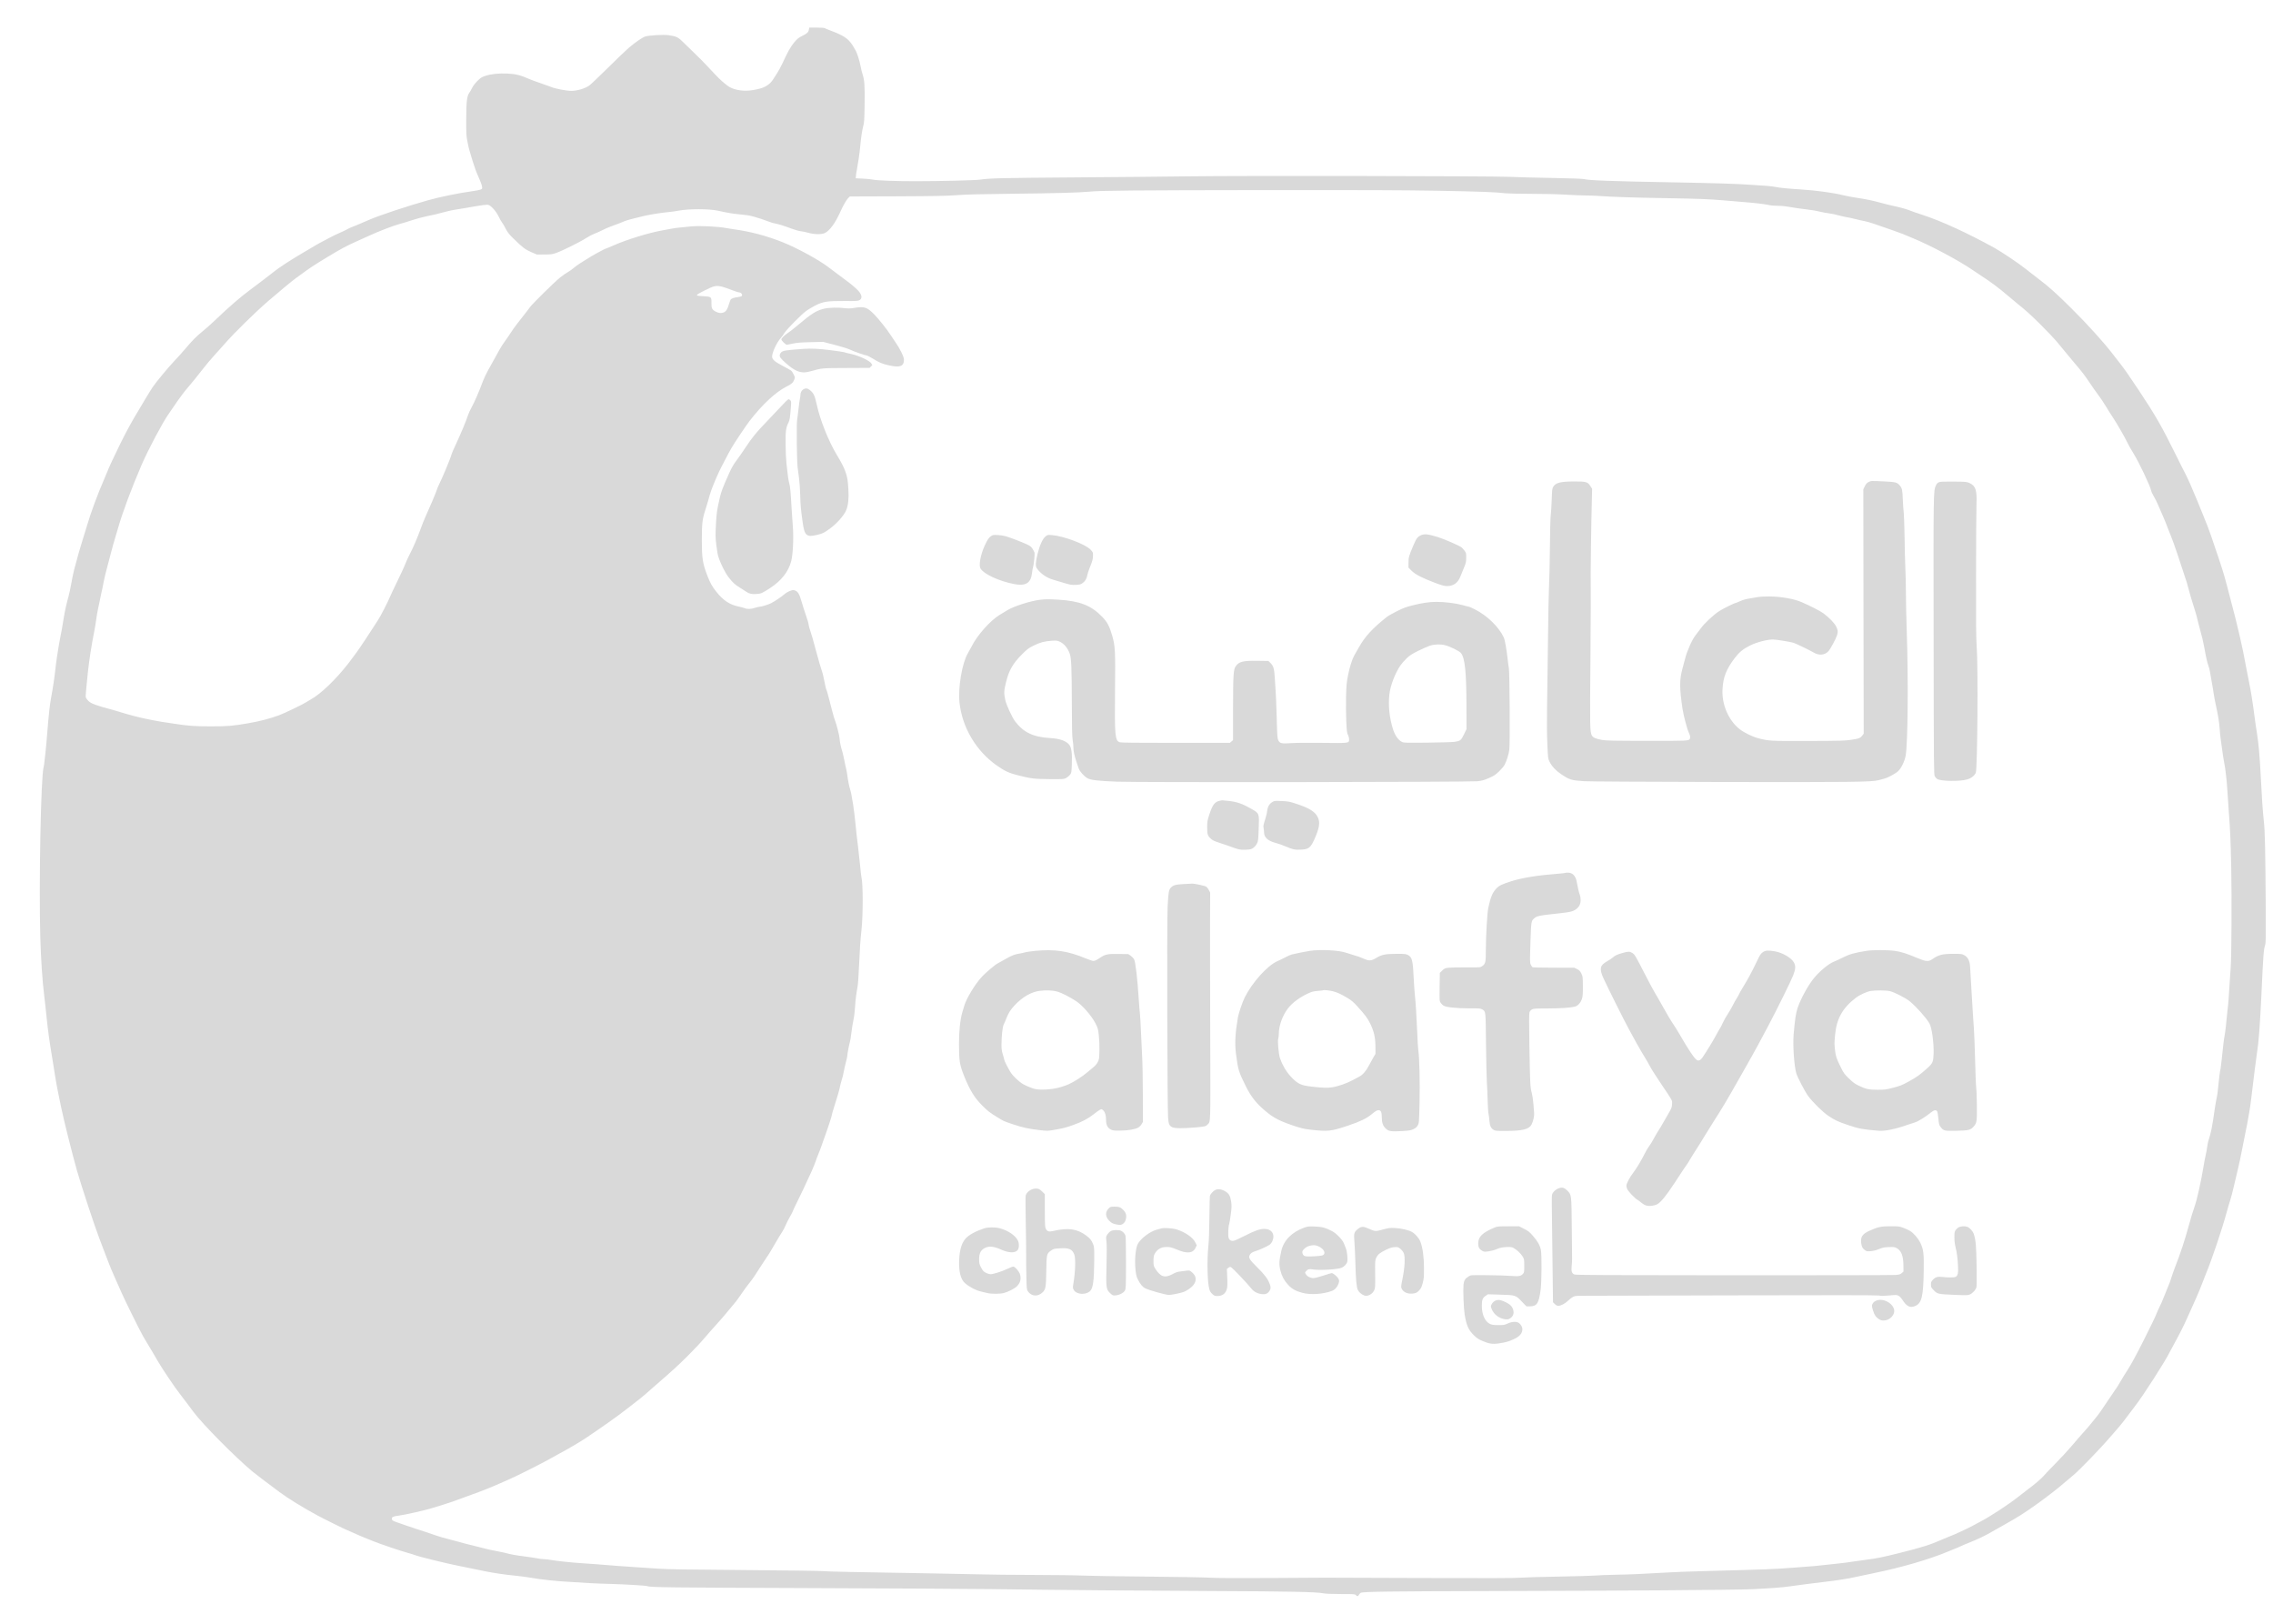 <svg width="42" height="30" viewBox="0 0 42 30" fill="none" xmlns="http://www.w3.org/2000/svg">
<g clip-path="url(#clip0_70_437)">
<path fill-rule="evenodd" clip-rule="evenodd" d="M14.947 0.543C14.938 0.597 14.915 0.618 14.828 0.661C14.756 0.696 14.736 0.712 14.678 0.78C14.642 0.823 14.594 0.895 14.571 0.939C14.549 0.983 14.524 1.032 14.515 1.049C14.506 1.065 14.479 1.122 14.455 1.176C14.431 1.229 14.386 1.31 14.356 1.357C14.325 1.403 14.292 1.455 14.282 1.472C14.235 1.548 14.147 1.609 14.045 1.636C13.856 1.687 13.705 1.689 13.565 1.644C13.497 1.622 13.467 1.605 13.393 1.544C13.308 1.475 13.271 1.438 13.049 1.2C12.997 1.144 12.907 1.054 12.848 0.998C12.79 0.942 12.696 0.851 12.641 0.796C12.529 0.684 12.5 0.67 12.351 0.65C12.256 0.637 11.986 0.653 11.921 0.675C11.865 0.694 11.729 0.788 11.616 0.886C11.565 0.93 11.392 1.095 11.232 1.254C11.071 1.413 10.916 1.561 10.886 1.582C10.811 1.635 10.664 1.679 10.557 1.679C10.466 1.679 10.257 1.639 10.182 1.606C10.156 1.595 10.066 1.563 9.983 1.535C9.9 1.507 9.805 1.472 9.772 1.457C9.624 1.39 9.527 1.366 9.374 1.359C9.217 1.352 9.071 1.367 8.967 1.402C8.897 1.426 8.88 1.437 8.82 1.497C8.779 1.538 8.741 1.588 8.724 1.624C8.708 1.656 8.685 1.697 8.672 1.714C8.628 1.774 8.616 1.875 8.615 2.201C8.614 2.469 8.616 2.51 8.637 2.616C8.649 2.681 8.666 2.754 8.674 2.777C8.682 2.801 8.709 2.893 8.735 2.982C8.763 3.075 8.807 3.195 8.841 3.268C8.873 3.338 8.903 3.416 8.906 3.442C8.913 3.488 8.913 3.489 8.879 3.503C8.861 3.51 8.791 3.524 8.725 3.533C8.465 3.569 8.145 3.635 7.909 3.7C7.538 3.804 7.016 3.977 6.824 4.06C6.648 4.136 6.528 4.187 6.491 4.2C6.469 4.208 6.438 4.223 6.42 4.234C6.403 4.245 6.336 4.276 6.271 4.305C6.206 4.333 6.129 4.37 6.101 4.387C6.072 4.404 6.012 4.436 5.967 4.458C5.888 4.498 5.832 4.53 5.513 4.721C5.324 4.834 5.151 4.949 5.06 5.021C4.997 5.072 4.709 5.292 4.626 5.352C4.449 5.481 4.218 5.682 3.963 5.927C3.902 5.985 3.805 6.072 3.746 6.119C3.625 6.218 3.556 6.288 3.424 6.444C3.373 6.505 3.284 6.603 3.228 6.662C3.116 6.779 2.878 7.066 2.82 7.154C2.799 7.184 2.742 7.277 2.692 7.36C2.643 7.443 2.588 7.534 2.572 7.562C2.429 7.798 2.343 7.955 2.214 8.216C2.128 8.388 1.985 8.697 1.985 8.71C1.985 8.713 1.962 8.768 1.934 8.831C1.8 9.139 1.677 9.472 1.597 9.746C1.573 9.829 1.537 9.945 1.518 10.003C1.484 10.106 1.426 10.312 1.37 10.526C1.355 10.584 1.331 10.7 1.317 10.783C1.302 10.866 1.28 10.973 1.266 11.02C1.228 11.155 1.2 11.282 1.179 11.41C1.148 11.604 1.131 11.695 1.115 11.77C1.107 11.808 1.093 11.885 1.084 11.941C1.075 11.996 1.061 12.08 1.054 12.127C1.046 12.174 1.037 12.24 1.034 12.273C1.011 12.489 0.979 12.711 0.943 12.897C0.935 12.936 0.922 13.031 0.913 13.108C0.899 13.234 0.889 13.337 0.857 13.732C0.852 13.793 0.843 13.879 0.838 13.924C0.832 13.968 0.825 14.035 0.821 14.073C0.818 14.11 0.811 14.156 0.806 14.173C0.755 14.346 0.717 16.355 0.745 17.326C0.757 17.733 0.783 18.119 0.816 18.388C0.827 18.474 0.848 18.662 0.862 18.806C0.888 19.058 0.913 19.237 0.977 19.621C0.993 19.721 1.016 19.862 1.027 19.934C1.039 20.006 1.064 20.142 1.084 20.236C1.104 20.33 1.126 20.438 1.134 20.477C1.175 20.682 1.338 21.332 1.425 21.638C1.502 21.905 1.748 22.653 1.831 22.868C1.855 22.931 1.888 23.017 1.903 23.059C1.997 23.309 2.05 23.443 2.11 23.577C2.147 23.66 2.208 23.799 2.246 23.884C2.313 24.036 2.571 24.558 2.644 24.689C2.664 24.725 2.706 24.795 2.737 24.845C2.768 24.895 2.809 24.963 2.828 24.997C2.848 25.03 2.888 25.1 2.919 25.153C3.002 25.296 3.225 25.627 3.319 25.747C3.364 25.805 3.431 25.893 3.468 25.943C3.505 25.993 3.552 26.056 3.573 26.084C3.75 26.32 4.325 26.901 4.658 27.182C4.713 27.228 4.936 27.398 5.17 27.571C5.325 27.686 5.604 27.858 5.866 27.999C5.97 28.056 6.389 28.263 6.399 28.263C6.402 28.263 6.46 28.289 6.528 28.32C6.596 28.351 6.685 28.39 6.726 28.406C6.768 28.423 6.847 28.454 6.903 28.477C7.037 28.531 7.414 28.658 7.532 28.69C7.585 28.704 7.645 28.722 7.665 28.731C7.731 28.758 8.21 28.877 8.458 28.927C8.802 28.997 8.833 29.003 8.966 29.031C9.119 29.062 9.333 29.094 9.54 29.114C9.629 29.123 9.747 29.139 9.802 29.149C9.98 29.182 10.286 29.215 10.563 29.229C10.67 29.235 10.826 29.244 10.909 29.25C10.992 29.255 11.171 29.262 11.307 29.265C11.539 29.271 11.946 29.296 11.962 29.305C11.998 29.328 12.383 29.332 14.881 29.341C16.362 29.346 17.9 29.355 18.299 29.36C19.467 29.376 21.201 29.391 22.467 29.396C23.766 29.401 24.329 29.412 24.44 29.436C24.491 29.446 24.583 29.45 24.773 29.451C25.023 29.451 25.037 29.452 25.054 29.471C25.078 29.498 25.093 29.497 25.11 29.465C25.117 29.451 25.132 29.435 25.143 29.429C25.185 29.407 25.66 29.4 27.541 29.396C29.967 29.391 32.064 29.376 32.373 29.362C32.742 29.344 32.927 29.33 33.073 29.309C33.225 29.287 33.519 29.249 33.732 29.224C33.913 29.204 34.179 29.162 34.251 29.144C34.281 29.136 34.451 29.1 34.628 29.064C35.129 28.963 35.666 28.806 36.002 28.663C36.06 28.638 36.119 28.615 36.133 28.61C36.147 28.606 36.183 28.59 36.214 28.575C36.244 28.56 36.324 28.526 36.39 28.5C36.535 28.443 36.683 28.372 36.793 28.308C36.837 28.282 36.955 28.216 37.054 28.16C37.284 28.032 37.405 27.955 37.646 27.783C37.844 27.641 38.044 27.485 38.177 27.368C38.218 27.332 38.275 27.284 38.303 27.262C38.416 27.171 38.82 26.753 39.017 26.522C39.062 26.47 39.122 26.4 39.152 26.366C39.182 26.333 39.253 26.242 39.311 26.164C39.368 26.087 39.435 25.999 39.458 25.969C39.604 25.782 40.013 25.144 40.091 24.982C40.103 24.957 40.141 24.886 40.175 24.826C40.248 24.697 40.36 24.476 40.407 24.367C40.425 24.326 40.458 24.253 40.48 24.206C40.539 24.082 40.65 23.823 40.689 23.718C40.707 23.668 40.741 23.582 40.764 23.527C40.87 23.272 41.058 22.714 41.142 22.405C41.162 22.33 41.192 22.229 41.208 22.18C41.224 22.132 41.256 22.012 41.278 21.913C41.301 21.815 41.334 21.672 41.353 21.594C41.372 21.517 41.407 21.356 41.429 21.237C41.452 21.118 41.483 20.959 41.499 20.884C41.515 20.81 41.531 20.728 41.534 20.703C41.538 20.678 41.549 20.613 41.56 20.557C41.57 20.502 41.586 20.398 41.594 20.326C41.642 19.919 41.693 19.52 41.705 19.445C41.734 19.278 41.76 18.93 41.786 18.378C41.82 17.629 41.827 17.543 41.856 17.456C41.867 17.423 41.869 17.304 41.866 16.807C41.859 15.706 41.852 15.35 41.83 15.167C41.811 15 41.791 14.707 41.771 14.296C41.756 13.982 41.73 13.705 41.702 13.536C41.691 13.472 41.672 13.343 41.66 13.249C41.63 13.006 41.586 12.73 41.549 12.56C41.532 12.479 41.507 12.353 41.494 12.278C41.443 11.985 41.342 11.544 41.217 11.08C41.2 11.016 41.166 10.887 41.142 10.793C41.118 10.699 41.079 10.565 41.056 10.496C41.033 10.427 41.003 10.336 40.99 10.295C40.977 10.253 40.948 10.167 40.925 10.104C40.903 10.04 40.873 9.954 40.86 9.912C40.832 9.827 40.766 9.653 40.706 9.51C40.684 9.457 40.632 9.33 40.591 9.228C40.505 9.017 40.428 8.845 40.383 8.758C40.365 8.726 40.29 8.575 40.214 8.422C39.941 7.87 39.83 7.677 39.517 7.206C39.331 6.926 39.258 6.822 39.175 6.716C39.127 6.655 39.069 6.58 39.046 6.55C38.877 6.329 38.575 5.995 38.276 5.698C38.001 5.425 37.86 5.298 37.674 5.158C37.6 5.101 37.493 5.018 37.436 4.973C37.315 4.875 36.981 4.65 36.853 4.58C36.352 4.303 35.858 4.077 35.514 3.967C35.42 3.936 35.323 3.903 35.299 3.892C35.246 3.869 35.108 3.83 34.975 3.802C34.923 3.791 34.823 3.766 34.754 3.747C34.606 3.706 34.472 3.678 34.288 3.651C34.215 3.64 34.11 3.62 34.054 3.606C33.869 3.56 33.556 3.518 33.274 3.5C33.036 3.486 32.89 3.471 32.807 3.454C32.769 3.446 32.697 3.438 32.646 3.434C32.596 3.431 32.461 3.422 32.348 3.414C32.107 3.396 31.671 3.383 30.913 3.369C29.752 3.348 29.367 3.334 29.262 3.308C29.24 3.302 28.98 3.293 28.683 3.288C28.387 3.283 28.027 3.274 27.883 3.267C27.528 3.252 22.917 3.244 21.953 3.258C21.555 3.263 20.592 3.273 19.814 3.278C18.493 3.288 18.299 3.292 18.108 3.319C18.012 3.332 17.373 3.348 16.935 3.348C16.552 3.349 16.209 3.336 16.119 3.317C16.089 3.311 16.007 3.303 15.938 3.3L15.812 3.294L15.816 3.248C15.817 3.223 15.825 3.173 15.833 3.136C15.851 3.046 15.885 2.818 15.893 2.725C15.907 2.565 15.93 2.405 15.95 2.332C15.969 2.265 15.972 2.222 15.976 1.928C15.981 1.581 15.973 1.474 15.938 1.372C15.928 1.341 15.912 1.277 15.903 1.228C15.881 1.111 15.833 0.965 15.802 0.919C15.788 0.898 15.768 0.864 15.757 0.842C15.746 0.821 15.713 0.778 15.684 0.748C15.624 0.685 15.512 0.624 15.347 0.565C15.293 0.545 15.244 0.525 15.239 0.52C15.234 0.514 15.167 0.51 15.091 0.51H14.954L14.947 0.543ZM26.559 3.524C27.357 3.539 27.621 3.548 27.819 3.571C27.866 3.576 28.079 3.581 28.292 3.581C28.514 3.581 28.781 3.587 28.92 3.596C29.053 3.604 29.216 3.611 29.282 3.611C29.349 3.611 29.462 3.615 29.534 3.62C29.788 3.638 30.165 3.651 30.777 3.661C31.373 3.671 31.58 3.679 31.839 3.701C31.906 3.707 32.044 3.718 32.147 3.727C32.46 3.752 32.605 3.769 32.703 3.792C32.726 3.797 32.788 3.802 32.84 3.802C32.893 3.802 32.961 3.806 32.992 3.812C33.137 3.836 33.337 3.866 33.41 3.873C33.495 3.882 33.546 3.891 33.662 3.918C33.7 3.927 33.764 3.938 33.803 3.943C33.841 3.947 33.918 3.963 33.974 3.979C34.029 3.994 34.099 4.009 34.13 4.014C34.16 4.018 34.233 4.034 34.291 4.049C34.349 4.064 34.419 4.08 34.447 4.084C34.475 4.088 34.552 4.11 34.618 4.132C34.879 4.221 35.113 4.304 35.152 4.32C35.174 4.33 35.251 4.361 35.323 4.391C35.659 4.527 36.2 4.815 36.465 4.999C36.501 5.024 36.565 5.066 36.606 5.093C36.803 5.222 36.926 5.314 37.119 5.478C37.178 5.528 37.248 5.587 37.276 5.609C37.444 5.744 37.53 5.822 37.719 6.011C37.836 6.128 37.959 6.257 37.993 6.298C38.14 6.477 38.227 6.582 38.307 6.677C38.482 6.883 38.519 6.931 38.61 7.068C38.662 7.146 38.733 7.247 38.769 7.294C38.805 7.34 38.87 7.438 38.914 7.51C38.958 7.583 39.015 7.674 39.042 7.713C39.105 7.806 39.276 8.102 39.313 8.185C39.33 8.221 39.379 8.308 39.423 8.379C39.525 8.544 39.726 8.967 39.748 9.062C39.753 9.087 39.776 9.137 39.798 9.172C39.82 9.207 39.856 9.278 39.877 9.33C39.899 9.382 39.938 9.472 39.964 9.53C39.99 9.588 40.026 9.676 40.044 9.726C40.062 9.776 40.096 9.861 40.119 9.916C40.142 9.97 40.199 10.131 40.246 10.273C40.292 10.415 40.344 10.572 40.361 10.622C40.399 10.731 40.415 10.783 40.447 10.907C40.469 10.991 40.493 11.073 40.568 11.311C40.581 11.353 40.599 11.421 40.608 11.462C40.617 11.504 40.638 11.583 40.654 11.639C40.689 11.765 40.712 11.859 40.729 11.956C40.761 12.138 40.788 12.256 40.806 12.298C40.816 12.323 40.829 12.37 40.834 12.404C40.839 12.437 40.854 12.525 40.868 12.6C40.882 12.675 40.899 12.774 40.905 12.821C40.912 12.868 40.93 12.964 40.945 13.033C40.985 13.209 41.008 13.351 41.016 13.481C41.02 13.542 41.028 13.621 41.034 13.657C41.04 13.693 41.052 13.781 41.061 13.853C41.07 13.925 41.084 14.016 41.092 14.055C41.1 14.093 41.111 14.159 41.117 14.2C41.122 14.242 41.131 14.312 41.136 14.357C41.142 14.401 41.151 14.514 41.157 14.608C41.163 14.702 41.174 14.874 41.183 14.991C41.209 15.34 41.216 15.481 41.228 16.017C41.24 16.581 41.234 17.672 41.218 17.88C41.212 17.952 41.2 18.133 41.191 18.282C41.182 18.432 41.173 18.557 41.171 18.56C41.169 18.564 41.163 18.62 41.157 18.686C41.142 18.867 41.117 19.082 41.105 19.138C41.094 19.192 41.076 19.336 41.051 19.585C41.042 19.671 41.033 19.743 41.031 19.747C41.023 19.759 40.997 19.962 40.986 20.094C40.98 20.166 40.968 20.251 40.96 20.283C40.952 20.315 40.936 20.403 40.925 20.479C40.877 20.82 40.852 20.945 40.81 21.063C40.802 21.087 40.79 21.143 40.784 21.189C40.778 21.235 40.765 21.308 40.754 21.353C40.744 21.397 40.725 21.492 40.714 21.564C40.674 21.814 40.596 22.164 40.552 22.289C40.513 22.402 40.494 22.462 40.442 22.651C40.359 22.949 40.3 23.127 40.185 23.426C40.16 23.493 40.13 23.576 40.12 23.613C40.11 23.648 40.081 23.728 40.054 23.789C40.028 23.85 39.999 23.922 39.989 23.95C39.979 23.977 39.958 24.029 39.941 24.066C39.924 24.102 39.894 24.166 39.874 24.209C39.854 24.252 39.838 24.29 39.838 24.294C39.838 24.302 39.718 24.551 39.607 24.77C39.475 25.032 39.374 25.218 39.313 25.311C39.261 25.391 39.219 25.459 39.139 25.596C39.117 25.632 39.092 25.67 39.082 25.681C39.073 25.692 39.013 25.781 38.949 25.878C38.82 26.073 38.781 26.128 38.712 26.211C38.686 26.243 38.64 26.299 38.61 26.336C38.579 26.373 38.523 26.438 38.484 26.48C38.445 26.523 38.358 26.623 38.291 26.703C38.224 26.783 38.086 26.933 37.984 27.036C37.882 27.139 37.782 27.244 37.761 27.27C37.725 27.314 37.592 27.428 37.484 27.507C37.458 27.526 37.376 27.59 37.301 27.649C37.109 27.801 36.752 28.034 36.571 28.125C36.532 28.145 36.471 28.177 36.435 28.198C36.368 28.235 36.088 28.365 36.043 28.379C36.029 28.383 35.972 28.407 35.917 28.431C35.669 28.541 35.528 28.586 35.09 28.695C34.777 28.773 34.673 28.794 34.487 28.817C34.437 28.823 34.329 28.838 34.245 28.851C34.163 28.864 34.038 28.881 33.969 28.887C33.9 28.894 33.795 28.905 33.737 28.912C33.623 28.927 33.473 28.94 33.158 28.963C32.759 28.993 32.727 28.994 31.437 29.029C31.226 29.034 30.936 29.045 30.792 29.054C30.264 29.084 30.162 29.088 29.871 29.094C29.708 29.097 29.526 29.104 29.466 29.11C29.407 29.115 29.105 29.123 28.797 29.129C28.488 29.134 28.176 29.143 28.103 29.149C28.008 29.158 27.495 29.159 26.251 29.155C25.305 29.151 24.508 29.149 24.48 29.149C24.453 29.149 24 29.151 23.473 29.155C22.814 29.158 22.465 29.157 22.351 29.149C22.26 29.143 21.741 29.134 21.198 29.129C20.656 29.124 20.116 29.116 20 29.11C19.884 29.104 19.476 29.099 19.094 29.098C18.712 29.097 18.284 29.093 18.143 29.088C18.002 29.084 17.594 29.076 17.237 29.07C15.799 29.047 15.275 29.036 15.213 29.028C15.177 29.023 14.518 29.014 13.748 29.008C12.707 29 12.304 28.994 12.173 28.983C12.076 28.975 11.906 28.964 11.795 28.958C11.684 28.952 11.515 28.94 11.418 28.932C11.105 28.906 10.872 28.889 10.758 28.882C10.601 28.874 10.274 28.839 10.182 28.822C10.139 28.814 10.08 28.807 10.051 28.807C10.021 28.807 9.967 28.8 9.93 28.792C9.893 28.785 9.785 28.768 9.691 28.756C9.519 28.734 9.452 28.722 9.314 28.686C9.272 28.676 9.195 28.66 9.143 28.651C9.09 28.642 9.015 28.626 8.976 28.615C8.938 28.605 8.879 28.59 8.846 28.582C8.707 28.549 8.489 28.492 8.433 28.475C8.4 28.465 8.329 28.447 8.277 28.434C8.224 28.422 8.129 28.394 8.065 28.372C7.929 28.325 7.848 28.298 7.698 28.25C7.637 28.231 7.54 28.198 7.481 28.177C7.423 28.157 7.351 28.131 7.321 28.121C7.255 28.098 7.24 28.086 7.24 28.057C7.24 28.027 7.271 28.014 7.378 28.001C7.476 27.989 7.857 27.903 7.975 27.866C8.016 27.853 8.12 27.821 8.206 27.795C8.292 27.769 8.43 27.721 8.513 27.689C8.596 27.657 8.689 27.623 8.72 27.613C8.802 27.588 9.134 27.455 9.238 27.407C9.288 27.384 9.376 27.345 9.434 27.32C9.538 27.276 10.001 27.043 10.149 26.96C10.191 26.936 10.257 26.9 10.295 26.879C10.506 26.766 10.717 26.642 10.831 26.565C11.143 26.355 11.4 26.173 11.542 26.062C11.569 26.041 11.624 25.998 11.664 25.968C11.806 25.859 11.866 25.811 11.928 25.757C11.962 25.726 12.03 25.667 12.079 25.624C12.423 25.326 12.515 25.242 12.694 25.065C12.804 24.956 12.949 24.803 13.014 24.725C13.08 24.648 13.186 24.527 13.25 24.457C13.314 24.387 13.389 24.301 13.416 24.266C13.444 24.231 13.499 24.165 13.539 24.119C13.579 24.073 13.63 24.008 13.652 23.974C13.732 23.854 13.819 23.736 13.895 23.642C13.915 23.617 13.978 23.523 14.035 23.431C14.093 23.34 14.148 23.256 14.157 23.245C14.176 23.224 14.3 23.02 14.366 22.902C14.388 22.863 14.424 22.804 14.447 22.77C14.469 22.737 14.499 22.681 14.513 22.645C14.527 22.61 14.564 22.538 14.594 22.485C14.625 22.432 14.649 22.384 14.649 22.379C14.649 22.374 14.682 22.301 14.724 22.218C14.795 22.076 14.865 21.927 14.995 21.645C15.025 21.578 15.06 21.492 15.073 21.453C15.085 21.415 15.108 21.353 15.124 21.317C15.14 21.28 15.159 21.231 15.167 21.206C15.175 21.181 15.2 21.111 15.222 21.051C15.3 20.837 15.374 20.611 15.374 20.587C15.374 20.579 15.39 20.523 15.409 20.464C15.473 20.262 15.505 20.154 15.52 20.082C15.528 20.042 15.544 19.983 15.554 19.951C15.565 19.919 15.581 19.855 15.589 19.807C15.598 19.76 15.616 19.679 15.63 19.627C15.645 19.575 15.656 19.52 15.656 19.506C15.656 19.475 15.691 19.291 15.705 19.249C15.711 19.232 15.72 19.175 15.726 19.123C15.739 19.012 15.763 18.864 15.777 18.806C15.783 18.784 15.791 18.704 15.797 18.63C15.809 18.459 15.825 18.333 15.844 18.242C15.853 18.199 15.865 18.043 15.873 17.845C15.887 17.525 15.898 17.368 15.918 17.185C15.948 16.915 15.948 16.327 15.918 16.209C15.913 16.187 15.901 16.089 15.893 15.992C15.884 15.895 15.867 15.744 15.856 15.655C15.844 15.566 15.831 15.458 15.827 15.414C15.823 15.369 15.815 15.29 15.809 15.237C15.803 15.185 15.793 15.094 15.787 15.036C15.777 14.942 15.756 14.806 15.728 14.659C15.722 14.631 15.713 14.595 15.707 14.578C15.693 14.543 15.668 14.414 15.656 14.32C15.651 14.284 15.643 14.236 15.637 14.214C15.631 14.193 15.615 14.119 15.602 14.05C15.588 13.98 15.57 13.903 15.562 13.878C15.537 13.803 15.515 13.694 15.515 13.652C15.515 13.61 15.455 13.372 15.428 13.308C15.419 13.287 15.397 13.213 15.379 13.143C15.3 12.836 15.281 12.765 15.272 12.749C15.267 12.739 15.259 12.712 15.254 12.688C15.223 12.53 15.201 12.436 15.187 12.398C15.165 12.336 15.127 12.205 15.087 12.056C15.016 11.792 15.003 11.747 14.973 11.657C14.955 11.607 14.941 11.552 14.941 11.536C14.941 11.521 14.92 11.449 14.895 11.377C14.87 11.305 14.836 11.2 14.82 11.144C14.769 10.963 14.741 10.919 14.67 10.904C14.632 10.895 14.542 10.935 14.488 10.984C14.442 11.025 14.311 11.113 14.247 11.145C14.191 11.173 14.068 11.211 14.031 11.211C14.017 11.211 13.979 11.22 13.947 11.231C13.88 11.255 13.807 11.257 13.758 11.236C13.738 11.228 13.687 11.214 13.645 11.206C13.484 11.173 13.361 11.091 13.237 10.934C13.154 10.83 13.125 10.777 13.065 10.622C12.984 10.412 12.968 10.307 12.968 9.978C12.969 9.67 12.978 9.589 13.033 9.421C13.052 9.362 13.074 9.288 13.083 9.258C13.125 9.099 13.148 9.036 13.222 8.86C13.267 8.755 13.317 8.646 13.334 8.619C13.35 8.591 13.385 8.525 13.411 8.472C13.437 8.419 13.485 8.331 13.517 8.276C13.576 8.174 13.786 7.861 13.85 7.778C14.09 7.469 14.335 7.241 14.539 7.139C14.624 7.097 14.655 7.069 14.674 7.019C14.692 6.972 14.692 6.972 14.665 6.919C14.651 6.889 14.632 6.858 14.622 6.85C14.612 6.841 14.542 6.801 14.466 6.762C14.313 6.682 14.267 6.641 14.267 6.587C14.267 6.512 14.351 6.331 14.423 6.25C14.446 6.224 14.482 6.176 14.502 6.142C14.542 6.08 14.805 5.813 14.896 5.745C14.924 5.724 14.994 5.681 15.053 5.651C15.201 5.572 15.284 5.559 15.611 5.561C15.836 5.563 15.855 5.562 15.885 5.543C15.938 5.511 15.927 5.445 15.855 5.367C15.813 5.321 15.697 5.224 15.62 5.171C15.598 5.156 15.379 4.992 15.315 4.942C15.136 4.804 14.736 4.585 14.466 4.477C14.164 4.356 13.868 4.278 13.552 4.235C13.505 4.229 13.446 4.219 13.421 4.214C13.278 4.185 12.926 4.168 12.772 4.183C12.711 4.189 12.616 4.198 12.56 4.204C12.505 4.209 12.437 4.219 12.409 4.225C12.382 4.231 12.307 4.245 12.243 4.256C11.998 4.298 11.585 4.425 11.34 4.533C11.273 4.563 11.215 4.587 11.212 4.587C11.187 4.587 10.928 4.729 10.824 4.799C10.793 4.82 10.744 4.851 10.714 4.868C10.684 4.886 10.634 4.922 10.603 4.949C10.572 4.976 10.52 5.013 10.486 5.032C10.453 5.05 10.392 5.092 10.351 5.126C10.251 5.205 9.834 5.616 9.794 5.674C9.777 5.699 9.708 5.788 9.641 5.872C9.575 5.956 9.506 6.045 9.49 6.07C9.382 6.232 9.337 6.298 9.311 6.332C9.28 6.371 9.192 6.522 9.127 6.646C9.106 6.684 9.059 6.771 9.021 6.837C8.984 6.903 8.94 6.996 8.923 7.043C8.865 7.205 8.762 7.443 8.714 7.526C8.688 7.571 8.657 7.641 8.644 7.681C8.616 7.772 8.508 8.03 8.418 8.221C8.38 8.301 8.346 8.382 8.342 8.399C8.332 8.45 8.169 8.841 8.115 8.946C8.099 8.977 8.079 9.026 8.07 9.055C8.055 9.104 7.931 9.397 7.854 9.565C7.836 9.604 7.802 9.69 7.778 9.756C7.721 9.918 7.626 10.139 7.569 10.244C7.544 10.291 7.509 10.368 7.491 10.415C7.473 10.463 7.407 10.607 7.343 10.737C7.28 10.867 7.219 10.995 7.209 11.021C7.175 11.107 7.029 11.391 6.986 11.455C6.962 11.49 6.909 11.572 6.867 11.638C6.826 11.703 6.772 11.785 6.749 11.819C6.725 11.852 6.698 11.893 6.688 11.909C6.654 11.966 6.525 12.144 6.433 12.262C6.202 12.557 5.926 12.822 5.744 12.922C5.711 12.941 5.673 12.964 5.659 12.973C5.603 13.011 5.245 13.184 5.151 13.217C4.98 13.279 4.807 13.324 4.597 13.361C4.298 13.413 4.213 13.42 3.897 13.42C3.596 13.42 3.482 13.412 3.218 13.371C3.129 13.357 3.023 13.341 2.981 13.335C2.94 13.329 2.865 13.315 2.815 13.305C2.765 13.294 2.697 13.281 2.664 13.274C2.588 13.26 2.321 13.189 2.243 13.163C2.211 13.152 2.143 13.132 2.092 13.118C1.766 13.031 1.685 13.001 1.632 12.949C1.61 12.927 1.589 12.897 1.585 12.884C1.58 12.862 1.588 12.763 1.623 12.429C1.645 12.217 1.692 11.908 1.739 11.679C1.752 11.612 1.77 11.507 1.778 11.444C1.786 11.381 1.802 11.292 1.812 11.247C1.823 11.202 1.835 11.145 1.839 11.12C1.843 11.095 1.857 11.027 1.87 10.969C1.884 10.911 1.904 10.816 1.914 10.758C1.925 10.7 1.956 10.568 1.984 10.466C2.012 10.363 2.046 10.234 2.06 10.179C2.074 10.124 2.101 10.024 2.122 9.958C2.142 9.891 2.169 9.798 2.183 9.751C2.269 9.453 2.433 9.015 2.619 8.583C2.739 8.307 3 7.814 3.11 7.657C3.135 7.621 3.183 7.551 3.217 7.501C3.327 7.339 3.397 7.246 3.499 7.126C3.591 7.018 3.606 6.999 3.705 6.872C3.822 6.723 3.891 6.641 3.978 6.546C4.019 6.501 4.101 6.41 4.159 6.344C4.338 6.14 4.705 5.78 4.961 5.558C5.136 5.406 5.403 5.185 5.466 5.14C5.501 5.116 5.566 5.068 5.612 5.034C5.74 4.94 5.828 4.883 6.065 4.74C6.305 4.595 6.399 4.545 6.575 4.466C6.639 4.438 6.743 4.39 6.807 4.361C6.966 4.286 7.289 4.161 7.381 4.139C7.422 4.129 7.522 4.099 7.602 4.072C7.683 4.045 7.814 4.009 7.894 3.993C8.051 3.961 8.053 3.961 8.226 3.914C8.29 3.897 8.365 3.881 8.393 3.877C8.42 3.874 8.509 3.859 8.589 3.845C8.915 3.788 8.992 3.777 9.025 3.786C9.073 3.798 9.172 3.909 9.213 3.999C9.234 4.043 9.262 4.093 9.276 4.11C9.289 4.126 9.32 4.178 9.344 4.225C9.379 4.293 9.407 4.328 9.481 4.401C9.654 4.571 9.706 4.611 9.818 4.659L9.922 4.703L10.058 4.702C10.18 4.702 10.203 4.699 10.275 4.674C10.385 4.637 10.729 4.466 10.833 4.397C10.88 4.367 10.948 4.331 10.984 4.318C11.02 4.305 11.084 4.276 11.126 4.255C11.167 4.233 11.238 4.202 11.282 4.186C11.428 4.133 11.529 4.094 11.549 4.083C11.571 4.072 11.753 4.023 11.907 3.988C12.019 3.962 12.247 3.927 12.364 3.917C12.406 3.914 12.487 3.902 12.545 3.891C12.728 3.857 13.104 3.857 13.26 3.892C13.451 3.934 13.54 3.949 13.683 3.962C13.871 3.979 13.938 3.997 14.25 4.11C14.271 4.118 14.314 4.129 14.346 4.134C14.377 4.139 14.459 4.164 14.529 4.189C14.681 4.246 14.776 4.274 14.813 4.275C14.829 4.275 14.882 4.286 14.931 4.3C15.044 4.332 15.177 4.335 15.238 4.307C15.331 4.264 15.435 4.121 15.53 3.908C15.577 3.802 15.642 3.689 15.674 3.658L15.703 3.63L16.573 3.627C17.274 3.624 17.488 3.62 17.675 3.606C17.844 3.593 18.116 3.586 18.681 3.58C19.515 3.571 19.942 3.559 20.126 3.541C20.331 3.52 20.94 3.515 23.353 3.512C25.138 3.51 25.925 3.513 26.559 3.524ZM13.336 5.295C13.369 5.303 13.45 5.33 13.514 5.356C13.579 5.381 13.643 5.402 13.657 5.402C13.688 5.402 13.715 5.429 13.711 5.457C13.709 5.475 13.698 5.479 13.633 5.489C13.559 5.499 13.514 5.515 13.499 5.537C13.495 5.543 13.482 5.58 13.47 5.619C13.443 5.711 13.416 5.754 13.375 5.771C13.326 5.791 13.286 5.788 13.23 5.76C13.157 5.723 13.144 5.697 13.146 5.597C13.148 5.485 13.143 5.48 12.998 5.473C12.938 5.47 12.886 5.464 12.882 5.461C12.868 5.447 12.893 5.43 13.02 5.367C13.194 5.279 13.227 5.272 13.336 5.295ZM15.777 5.69C15.714 5.7 15.672 5.701 15.618 5.694C15.488 5.677 15.312 5.682 15.221 5.705C15.076 5.742 14.998 5.792 14.725 6.022C14.659 6.078 14.579 6.14 14.548 6.159C14.492 6.195 14.438 6.25 14.438 6.271C14.438 6.292 14.517 6.369 14.537 6.369C14.547 6.369 14.598 6.359 14.65 6.348C14.725 6.332 14.794 6.326 14.977 6.322L15.208 6.316L15.428 6.373C15.56 6.407 15.671 6.442 15.709 6.461C15.768 6.491 15.996 6.57 16.023 6.57C16.03 6.57 16.078 6.596 16.13 6.627C16.255 6.703 16.296 6.72 16.416 6.748C16.628 6.797 16.703 6.77 16.703 6.645C16.703 6.592 16.63 6.442 16.541 6.315C16.511 6.271 16.473 6.215 16.456 6.189C16.389 6.084 16.231 5.886 16.15 5.805C16.017 5.672 15.973 5.658 15.777 5.69ZM14.841 6.446C14.507 6.47 14.459 6.478 14.428 6.517C14.393 6.562 14.401 6.597 14.462 6.655C14.623 6.809 14.724 6.87 14.83 6.879C14.872 6.883 14.912 6.877 14.987 6.857C15.193 6.8 15.181 6.801 15.638 6.799L16.068 6.797L16.094 6.771L16.119 6.746L16.099 6.713C16.068 6.663 15.868 6.57 15.727 6.54C15.668 6.527 15.61 6.513 15.596 6.507C15.582 6.502 15.466 6.485 15.339 6.469C15.124 6.442 14.989 6.436 14.841 6.446ZM14.848 7.191C14.814 7.209 14.79 7.252 14.79 7.297C14.79 7.315 14.786 7.348 14.78 7.37C14.775 7.393 14.764 7.474 14.755 7.552C14.747 7.629 14.735 7.722 14.729 7.758C14.716 7.84 14.723 8.499 14.738 8.634C14.745 8.686 14.757 8.779 14.765 8.84C14.774 8.901 14.783 9.037 14.786 9.142C14.791 9.335 14.797 9.406 14.831 9.647C14.866 9.899 14.901 9.93 15.1 9.882C15.2 9.858 15.224 9.846 15.329 9.771C15.461 9.675 15.591 9.53 15.635 9.428C15.673 9.34 15.687 9.208 15.676 9.036C15.665 8.864 15.658 8.822 15.623 8.719C15.595 8.637 15.549 8.547 15.464 8.407C15.311 8.154 15.152 7.756 15.092 7.476C15.056 7.307 15.031 7.256 14.959 7.203C14.914 7.171 14.89 7.169 14.848 7.191ZM14.433 7.508C14.367 7.58 14.244 7.71 14.16 7.797C13.977 7.986 13.9 8.08 13.777 8.266C13.726 8.344 13.65 8.453 13.608 8.508C13.549 8.587 13.516 8.646 13.461 8.77C13.362 8.991 13.325 9.09 13.306 9.172C13.298 9.211 13.281 9.286 13.269 9.338C13.245 9.445 13.232 9.572 13.224 9.796C13.219 9.943 13.222 9.99 13.26 10.231C13.276 10.332 13.391 10.577 13.469 10.674C13.546 10.769 13.581 10.802 13.666 10.854C13.717 10.885 13.774 10.921 13.793 10.935C13.843 10.971 13.897 10.982 13.986 10.974C14.067 10.967 14.078 10.962 14.228 10.866C14.437 10.731 14.569 10.563 14.62 10.367C14.652 10.244 14.667 9.932 14.65 9.729C14.643 9.639 14.633 9.495 14.628 9.409C14.61 9.09 14.601 8.99 14.585 8.936C14.576 8.905 14.564 8.842 14.559 8.795C14.554 8.748 14.542 8.648 14.533 8.573C14.524 8.492 14.517 8.344 14.516 8.206C14.514 7.959 14.522 7.9 14.571 7.804C14.592 7.764 14.599 7.716 14.615 7.504C14.621 7.427 14.62 7.413 14.604 7.396C14.594 7.385 14.579 7.376 14.57 7.376C14.561 7.376 14.499 7.435 14.433 7.508ZM34.526 8.907C34.494 8.924 34.479 8.941 34.457 8.985L34.43 9.041L34.433 11.298L34.437 13.555L34.416 13.583C34.376 13.637 34.351 13.647 34.21 13.668C34.087 13.686 34.011 13.688 33.415 13.69C32.709 13.692 32.689 13.691 32.49 13.64C32.381 13.612 32.23 13.538 32.144 13.471C31.939 13.309 31.812 13.015 31.828 12.736C31.84 12.512 31.897 12.366 32.051 12.162C32.134 12.052 32.209 11.99 32.333 11.928C32.457 11.866 32.652 11.815 32.762 11.815C32.815 11.815 33.089 11.859 33.143 11.877C33.188 11.891 33.444 12.015 33.512 12.056C33.61 12.115 33.721 12.105 33.786 12.031C33.824 11.988 33.924 11.802 33.944 11.738C33.965 11.668 33.962 11.645 33.928 11.575C33.897 11.512 33.8 11.412 33.692 11.331C33.637 11.29 33.438 11.188 33.283 11.122C33.143 11.062 32.895 11.02 32.687 11.02C32.605 11.02 32.519 11.024 32.496 11.029C32.473 11.034 32.404 11.046 32.343 11.055C32.266 11.067 32.209 11.082 32.155 11.106C32.113 11.125 32.076 11.14 32.072 11.14C32.051 11.14 31.835 11.247 31.764 11.293C31.66 11.361 31.488 11.522 31.424 11.613C31.398 11.649 31.356 11.705 31.33 11.737C31.268 11.814 31.175 12.022 31.139 12.162C31.123 12.223 31.099 12.315 31.085 12.366C31.032 12.561 31.033 12.719 31.089 13.094C31.11 13.23 31.177 13.485 31.211 13.549C31.231 13.588 31.236 13.633 31.223 13.653C31.199 13.688 31.181 13.689 30.428 13.688C29.819 13.687 29.673 13.684 29.602 13.671C29.491 13.652 29.434 13.627 29.414 13.589C29.378 13.518 29.377 13.454 29.388 12.143C29.394 11.439 29.396 10.827 29.393 10.783C29.388 10.713 29.402 9.644 29.415 9.192L29.419 9.031L29.389 8.984C29.338 8.903 29.311 8.895 29.089 8.896C28.831 8.896 28.744 8.919 28.699 8.996C28.681 9.027 28.678 9.056 28.672 9.238C28.668 9.352 28.66 9.479 28.654 9.52C28.648 9.562 28.641 9.824 28.639 10.114C28.636 10.399 28.629 10.713 28.623 10.813C28.617 10.913 28.608 11.379 28.603 11.85C28.597 12.321 28.59 12.882 28.586 13.098C28.582 13.341 28.584 13.591 28.592 13.752C28.603 14.011 28.604 14.015 28.633 14.075C28.675 14.159 28.75 14.24 28.847 14.304C29.005 14.409 29.032 14.417 29.267 14.433C29.353 14.439 30.381 14.445 31.774 14.448C34.194 14.453 34.593 14.448 34.708 14.415C34.736 14.407 34.786 14.394 34.818 14.386C34.887 14.368 35.026 14.293 35.074 14.247C35.132 14.192 35.194 14.064 35.212 13.963C35.253 13.739 35.263 12.566 35.233 11.679C35.224 11.43 35.217 11.106 35.217 10.959C35.217 10.812 35.212 10.597 35.206 10.481C35.201 10.365 35.194 10.109 35.192 9.912C35.189 9.716 35.182 9.519 35.177 9.474C35.171 9.43 35.164 9.324 35.16 9.238C35.154 9.054 35.146 9.018 35.104 8.97C35.052 8.911 35.035 8.906 34.817 8.895C34.566 8.883 34.575 8.883 34.526 8.907ZM35.823 8.911C35.8 8.922 35.784 8.94 35.771 8.969C35.725 9.075 35.725 9.048 35.729 11.754C35.732 14.18 35.733 14.308 35.75 14.341C35.76 14.361 35.781 14.384 35.797 14.394C35.869 14.435 36.212 14.44 36.348 14.401C36.423 14.379 36.483 14.333 36.508 14.278C36.539 14.213 36.553 12.304 36.525 11.951C36.514 11.796 36.511 11.54 36.513 10.617C36.514 9.988 36.517 9.402 36.521 9.313C36.531 9.056 36.506 8.979 36.397 8.927C36.34 8.901 36.337 8.901 36.098 8.898C35.902 8.897 35.85 8.899 35.823 8.911ZM26.252 9.891C26.192 9.919 26.171 9.948 26.115 10.079C26.032 10.275 26.026 10.298 26.026 10.398V10.488L26.083 10.545C26.154 10.615 26.28 10.679 26.515 10.768C26.652 10.819 26.689 10.828 26.742 10.828C26.858 10.828 26.941 10.767 26.986 10.649C27 10.612 27.029 10.539 27.052 10.486C27.088 10.4 27.092 10.382 27.092 10.304C27.093 10.224 27.09 10.214 27.064 10.178C27.048 10.156 27.024 10.129 27.011 10.117C26.977 10.086 26.684 9.958 26.569 9.923C26.377 9.865 26.32 9.86 26.252 9.891ZM18.318 9.901C18.274 9.928 18.244 9.972 18.195 10.081C18.118 10.25 18.082 10.444 18.118 10.504C18.178 10.606 18.448 10.732 18.728 10.789C18.949 10.834 19.047 10.777 19.069 10.59C19.073 10.547 19.082 10.5 19.087 10.486C19.101 10.45 19.123 10.24 19.116 10.212C19.113 10.2 19.096 10.167 19.079 10.14C19.053 10.099 19.037 10.086 18.965 10.053C18.869 10.009 18.67 9.933 18.581 9.907C18.547 9.897 18.482 9.887 18.435 9.885C18.363 9.881 18.344 9.884 18.318 9.901ZM19.317 9.913C19.263 9.958 19.211 10.075 19.171 10.237C19.136 10.381 19.131 10.459 19.156 10.496C19.22 10.593 19.341 10.678 19.462 10.711C19.492 10.719 19.578 10.745 19.653 10.768C19.775 10.805 19.797 10.809 19.874 10.806C19.948 10.803 19.966 10.799 20.001 10.775C20.049 10.743 20.081 10.69 20.091 10.627C20.095 10.602 20.114 10.543 20.133 10.496C20.184 10.373 20.196 10.327 20.196 10.262C20.197 10.207 20.194 10.201 20.154 10.158C20.059 10.055 19.652 9.902 19.433 9.886C19.357 9.88 19.355 9.881 19.317 9.913ZM19.22 11.081C19.046 11.101 18.734 11.2 18.614 11.274C18.568 11.302 18.504 11.34 18.472 11.36C18.298 11.465 18.056 11.737 17.952 11.946C17.934 11.982 17.904 12.036 17.886 12.066C17.777 12.247 17.699 12.708 17.73 12.986C17.78 13.439 18.033 13.868 18.407 14.135C18.558 14.242 18.637 14.28 18.796 14.321C19.054 14.386 19.101 14.392 19.39 14.395C19.651 14.397 19.659 14.396 19.7 14.374C19.723 14.362 19.755 14.335 19.771 14.315C19.798 14.279 19.799 14.273 19.805 14.121C19.813 13.916 19.799 13.812 19.757 13.76C19.699 13.687 19.584 13.647 19.401 13.636C19.091 13.618 18.908 13.53 18.755 13.325C18.698 13.248 18.598 13.03 18.576 12.936C18.548 12.811 18.55 12.758 18.59 12.6C18.643 12.384 18.719 12.253 18.887 12.087C18.983 11.991 19.006 11.974 19.1 11.927C19.216 11.87 19.3 11.847 19.437 11.838C19.515 11.833 19.535 11.835 19.574 11.852C19.663 11.892 19.729 11.97 19.768 12.083C19.796 12.163 19.803 12.35 19.805 12.982C19.806 13.432 19.81 13.603 19.82 13.667C19.828 13.714 19.834 13.777 19.834 13.808C19.834 13.876 19.854 13.968 19.89 14.075C19.905 14.119 19.924 14.176 19.933 14.2C19.951 14.253 20.031 14.342 20.093 14.378C20.151 14.412 20.282 14.428 20.64 14.442C21.029 14.458 27.137 14.45 27.296 14.434C27.388 14.424 27.418 14.416 27.512 14.375C27.606 14.334 27.631 14.317 27.7 14.252C27.745 14.208 27.79 14.155 27.804 14.126C27.841 14.053 27.878 13.935 27.889 13.849C27.903 13.745 27.895 12.437 27.881 12.348C27.874 12.312 27.864 12.235 27.858 12.177C27.836 11.984 27.807 11.82 27.785 11.774C27.694 11.582 27.478 11.372 27.255 11.26C27.202 11.233 27.152 11.211 27.146 11.211C27.139 11.211 27.084 11.197 27.025 11.18C26.901 11.145 26.697 11.12 26.539 11.12C26.407 11.121 26.283 11.139 26.099 11.185C25.982 11.214 25.928 11.234 25.815 11.291C25.737 11.329 25.652 11.378 25.625 11.399C25.363 11.607 25.224 11.757 25.111 11.957C25.079 12.014 25.04 12.082 25.025 12.108C24.984 12.179 24.941 12.317 24.908 12.479C24.883 12.607 24.878 12.656 24.872 12.872C24.869 13.007 24.871 13.213 24.876 13.328C24.885 13.508 24.889 13.542 24.907 13.577C24.919 13.6 24.928 13.636 24.928 13.661C24.928 13.732 24.934 13.731 24.432 13.725C24.177 13.722 23.939 13.724 23.857 13.73C23.679 13.743 23.646 13.735 23.619 13.674C23.602 13.636 23.599 13.585 23.59 13.239C23.584 13.023 23.575 12.797 23.569 12.736C23.564 12.675 23.557 12.573 23.554 12.509C23.545 12.355 23.53 12.303 23.479 12.253L23.437 12.212L23.237 12.209C22.97 12.205 22.894 12.223 22.833 12.31C22.791 12.369 22.785 12.468 22.784 13.095L22.784 13.675L22.754 13.7L22.725 13.725L21.725 13.725C21.003 13.725 20.716 13.722 20.691 13.714C20.603 13.684 20.595 13.595 20.603 12.761C20.611 12.025 20.606 11.937 20.553 11.751C20.5 11.568 20.461 11.493 20.364 11.394C20.162 11.186 19.952 11.104 19.562 11.08C19.376 11.069 19.328 11.069 19.22 11.081ZM26.703 11.921C26.797 11.945 26.962 12.027 26.994 12.064C27.069 12.154 27.096 12.414 27.097 13.058L27.098 13.471L27.051 13.568C26.997 13.68 26.983 13.691 26.875 13.706C26.837 13.712 26.611 13.718 26.373 13.721C25.967 13.725 25.938 13.724 25.904 13.707C25.834 13.671 25.775 13.586 25.738 13.468C25.674 13.266 25.65 13.035 25.672 12.835C25.69 12.668 25.775 12.445 25.877 12.294C25.899 12.262 25.949 12.204 25.988 12.167C26.046 12.11 26.082 12.087 26.205 12.025C26.286 11.985 26.384 11.942 26.423 11.929C26.509 11.902 26.617 11.899 26.703 11.921ZM22.542 14.794C22.448 14.812 22.406 14.866 22.35 15.037C22.308 15.165 22.306 15.178 22.306 15.288C22.306 15.418 22.314 15.442 22.378 15.5C22.407 15.526 22.444 15.543 22.522 15.568C22.58 15.586 22.662 15.614 22.703 15.629C22.884 15.697 22.91 15.703 23.016 15.699C23.107 15.695 23.119 15.692 23.158 15.665C23.183 15.647 23.211 15.615 23.225 15.587C23.248 15.542 23.25 15.524 23.258 15.311C23.269 15.025 23.27 15.029 23.126 14.946C22.963 14.852 22.858 14.815 22.713 14.799C22.644 14.791 22.585 14.785 22.582 14.786C22.58 14.786 22.562 14.79 22.542 14.794ZM23.524 14.81C23.454 14.849 23.425 14.897 23.413 14.991C23.41 15.024 23.391 15.098 23.373 15.154C23.346 15.239 23.341 15.264 23.348 15.295C23.353 15.316 23.357 15.354 23.357 15.379C23.358 15.472 23.428 15.536 23.569 15.573C23.622 15.587 23.706 15.616 23.755 15.638C23.887 15.695 23.927 15.703 24.034 15.698C24.181 15.692 24.216 15.665 24.288 15.505C24.378 15.302 24.395 15.2 24.354 15.108C24.306 14.999 24.196 14.929 23.941 14.847C23.828 14.81 23.8 14.805 23.684 14.8C23.574 14.795 23.549 14.796 23.524 14.81ZM28.923 16.128C28.921 16.131 28.86 16.137 28.788 16.143C28.417 16.171 28.126 16.218 27.928 16.281C27.752 16.337 27.7 16.362 27.649 16.416C27.576 16.495 27.544 16.571 27.5 16.776C27.48 16.866 27.456 17.298 27.455 17.553C27.455 17.784 27.449 17.808 27.385 17.852C27.352 17.874 27.346 17.875 27.094 17.873C26.952 17.872 26.804 17.875 26.766 17.88C26.702 17.887 26.692 17.891 26.65 17.931L26.605 17.974L26.601 18.234C26.598 18.493 26.598 18.494 26.621 18.529C26.634 18.548 26.658 18.571 26.675 18.581C26.726 18.61 26.912 18.63 27.145 18.63C27.343 18.63 27.359 18.631 27.391 18.651C27.454 18.689 27.452 18.673 27.458 19.279C27.461 19.584 27.469 19.907 27.474 19.999C27.48 20.09 27.487 20.246 27.489 20.346C27.492 20.446 27.498 20.548 27.504 20.573C27.509 20.597 27.517 20.657 27.521 20.705C27.529 20.803 27.547 20.843 27.599 20.875C27.628 20.893 27.649 20.895 27.815 20.895C28.134 20.895 28.254 20.865 28.3 20.776C28.332 20.713 28.353 20.614 28.347 20.558C28.344 20.53 28.338 20.453 28.333 20.386C28.328 20.32 28.314 20.232 28.303 20.19C28.275 20.088 28.272 20.025 28.26 19.335C28.253 18.907 28.253 18.728 28.261 18.704C28.267 18.685 28.285 18.663 28.304 18.652C28.333 18.634 28.36 18.633 28.596 18.632C28.849 18.631 29.02 18.619 29.101 18.598C29.157 18.583 29.207 18.527 29.231 18.454C29.246 18.405 29.249 18.364 29.248 18.218C29.247 18.046 29.246 18.039 29.219 17.985C29.197 17.94 29.183 17.926 29.141 17.905L29.091 17.88L28.713 17.879C28.506 17.879 28.329 17.875 28.32 17.871C28.311 17.867 28.295 17.845 28.285 17.823C28.268 17.785 28.268 17.763 28.279 17.415C28.292 17.027 28.294 17.017 28.343 16.972C28.398 16.922 28.426 16.916 28.824 16.873C29.017 16.851 29.056 16.842 29.111 16.806C29.176 16.763 29.207 16.706 29.207 16.629C29.207 16.596 29.2 16.553 29.192 16.533C29.177 16.498 29.152 16.393 29.135 16.296C29.116 16.183 29.058 16.123 28.971 16.123C28.948 16.123 28.926 16.125 28.923 16.128ZM21.868 16.334C21.72 16.342 21.679 16.354 21.634 16.401C21.596 16.442 21.589 16.487 21.575 16.757C21.561 17.039 21.569 20.482 21.584 20.653C21.594 20.772 21.605 20.797 21.658 20.825C21.705 20.849 21.845 20.851 22.091 20.83C22.266 20.815 22.281 20.811 22.318 20.772C22.37 20.716 22.368 20.797 22.362 19.083C22.359 18.205 22.358 17.263 22.359 16.989L22.361 16.491L22.338 16.446C22.326 16.421 22.304 16.393 22.29 16.383C22.266 16.365 22.067 16.323 22.024 16.326C22.013 16.327 21.942 16.331 21.868 16.334ZM19.126 17.568C19.05 17.576 18.964 17.588 18.935 17.597C18.906 17.605 18.86 17.615 18.832 17.619C18.754 17.63 18.684 17.658 18.583 17.717C18.532 17.747 18.466 17.784 18.436 17.799C18.388 17.823 18.228 17.958 18.148 18.041C18.024 18.171 17.854 18.449 17.816 18.587C17.808 18.613 17.793 18.666 17.781 18.705C17.742 18.838 17.72 19.047 17.72 19.289C17.721 19.605 17.731 19.671 17.818 19.888C17.919 20.14 18.008 20.285 18.15 20.426C18.258 20.533 18.289 20.557 18.44 20.649C18.546 20.715 18.547 20.715 18.719 20.773C18.895 20.832 19.013 20.857 19.21 20.88C19.353 20.896 19.358 20.896 19.482 20.875C19.64 20.848 19.698 20.833 19.834 20.784C19.992 20.728 20.113 20.664 20.208 20.587C20.254 20.55 20.307 20.512 20.325 20.504C20.357 20.489 20.358 20.489 20.387 20.517C20.421 20.549 20.438 20.611 20.438 20.701C20.439 20.783 20.466 20.837 20.52 20.866C20.56 20.887 20.576 20.89 20.695 20.889C20.842 20.888 20.973 20.866 21.032 20.833C21.053 20.821 21.081 20.793 21.094 20.77L21.118 20.729L21.117 20.225C21.117 19.948 21.111 19.627 21.104 19.511C21.098 19.394 21.088 19.188 21.082 19.052C21.077 18.917 21.068 18.765 21.062 18.715C21.056 18.665 21.048 18.559 21.043 18.479C21.018 18.08 20.981 17.767 20.954 17.72C20.944 17.703 20.916 17.675 20.892 17.658L20.849 17.628L20.676 17.625C20.476 17.621 20.422 17.631 20.335 17.69C20.261 17.74 20.232 17.754 20.201 17.754C20.187 17.754 20.125 17.733 20.062 17.707C19.727 17.569 19.491 17.534 19.126 17.568ZM24.203 17.568C24.109 17.583 23.929 17.619 23.866 17.636C23.844 17.642 23.793 17.664 23.753 17.686C23.712 17.708 23.645 17.74 23.602 17.759C23.42 17.838 23.136 18.154 22.999 18.43C22.958 18.512 22.886 18.724 22.873 18.801C22.823 19.096 22.814 19.285 22.839 19.477C22.878 19.771 22.887 19.801 23.021 20.071C23.099 20.23 23.191 20.355 23.305 20.459C23.498 20.636 23.606 20.697 23.886 20.793C24.043 20.846 24.087 20.856 24.208 20.871C24.537 20.909 24.592 20.903 24.908 20.797C25.132 20.722 25.248 20.666 25.342 20.589C25.419 20.525 25.442 20.512 25.475 20.512C25.515 20.512 25.532 20.55 25.532 20.636C25.532 20.742 25.553 20.803 25.607 20.852C25.662 20.903 25.702 20.909 25.912 20.897C26.045 20.889 26.071 20.884 26.119 20.861C26.159 20.841 26.179 20.824 26.197 20.792C26.221 20.749 26.221 20.744 26.23 20.371C26.239 19.998 26.228 19.529 26.206 19.395C26.202 19.364 26.193 19.228 26.188 19.093C26.175 18.777 26.158 18.51 26.144 18.388C26.138 18.335 26.13 18.218 26.125 18.126C26.107 17.741 26.095 17.689 26.018 17.646C25.98 17.625 25.965 17.623 25.803 17.623C25.597 17.624 25.531 17.637 25.424 17.702C25.334 17.756 25.295 17.757 25.185 17.707C25.141 17.687 25.066 17.66 25.018 17.648C24.971 17.635 24.907 17.615 24.877 17.604C24.753 17.557 24.396 17.538 24.203 17.568ZM34.487 17.568C34.275 17.601 34.168 17.631 34.056 17.689C33.996 17.72 33.921 17.754 33.89 17.766C33.794 17.801 33.611 17.953 33.511 18.08C33.398 18.224 33.274 18.453 33.215 18.625C33.184 18.718 33.165 18.842 33.142 19.116C33.126 19.311 33.151 19.682 33.19 19.825C33.209 19.896 33.35 20.167 33.41 20.249C33.495 20.364 33.683 20.548 33.781 20.614C33.908 20.699 33.959 20.723 34.165 20.792C34.349 20.854 34.432 20.869 34.719 20.892C34.833 20.9 35.028 20.86 35.242 20.784C35.286 20.768 35.348 20.748 35.379 20.739C35.437 20.724 35.579 20.636 35.677 20.556C35.734 20.51 35.769 20.501 35.792 20.529C35.8 20.538 35.81 20.593 35.817 20.664C35.826 20.769 35.831 20.786 35.856 20.819C35.913 20.894 35.922 20.896 36.148 20.892C36.379 20.887 36.413 20.879 36.471 20.811C36.528 20.744 36.531 20.721 36.528 20.407C36.526 20.252 36.52 20.105 36.515 20.079C36.51 20.054 36.502 19.839 36.496 19.601C36.49 19.363 36.48 19.1 36.474 19.017C36.468 18.934 36.459 18.807 36.455 18.735C36.451 18.663 36.438 18.455 36.427 18.272C36.416 18.09 36.405 17.904 36.403 17.859C36.397 17.753 36.361 17.682 36.294 17.647C36.253 17.625 36.238 17.623 36.096 17.623C35.891 17.623 35.823 17.64 35.707 17.72C35.635 17.77 35.589 17.767 35.44 17.705C35.23 17.616 35.127 17.584 35.011 17.568C34.88 17.55 34.602 17.549 34.487 17.568ZM32.571 17.594C32.533 17.621 32.519 17.644 32.458 17.773C32.366 17.966 32.297 18.092 32.188 18.27C32.164 18.308 32.141 18.35 32.136 18.364C32.131 18.377 32.111 18.413 32.091 18.444C32.072 18.474 32.037 18.536 32.014 18.582C31.991 18.628 31.951 18.697 31.924 18.737C31.897 18.776 31.857 18.849 31.834 18.897C31.812 18.946 31.788 18.993 31.78 19.002C31.773 19.01 31.741 19.067 31.709 19.127C31.657 19.225 31.53 19.433 31.458 19.538C31.422 19.59 31.389 19.605 31.353 19.584C31.309 19.558 31.194 19.387 31.034 19.108C31.002 19.052 30.954 18.976 30.928 18.937C30.863 18.84 30.804 18.741 30.712 18.574C30.669 18.497 30.608 18.39 30.576 18.338C30.545 18.285 30.463 18.133 30.395 18C30.219 17.656 30.207 17.636 30.162 17.607C30.113 17.576 30.084 17.577 29.977 17.608C29.878 17.636 29.844 17.653 29.798 17.693C29.779 17.709 29.733 17.74 29.694 17.762C29.563 17.836 29.55 17.896 29.625 18.067C29.688 18.208 30.018 18.869 30.097 19.012C30.132 19.076 30.197 19.195 30.242 19.277C30.288 19.359 30.353 19.472 30.389 19.529C30.424 19.585 30.469 19.663 30.489 19.703C30.508 19.742 30.598 19.884 30.689 20.018C30.917 20.357 30.899 20.325 30.896 20.401C30.893 20.462 30.887 20.476 30.821 20.588C30.782 20.654 30.735 20.736 30.717 20.769C30.699 20.802 30.668 20.854 30.647 20.884C30.627 20.915 30.588 20.981 30.562 21.03C30.536 21.08 30.497 21.144 30.476 21.171C30.454 21.199 30.417 21.262 30.392 21.312C30.327 21.443 30.234 21.596 30.176 21.671C30.117 21.746 30.052 21.869 30.052 21.906C30.052 21.921 30.059 21.948 30.067 21.968C30.085 22.01 30.202 22.134 30.253 22.165C30.273 22.177 30.305 22.2 30.324 22.217C30.386 22.27 30.438 22.287 30.514 22.279C30.551 22.275 30.597 22.263 30.616 22.253C30.685 22.218 30.783 22.099 30.936 21.866C30.961 21.827 31.016 21.744 31.058 21.68C31.099 21.616 31.146 21.548 31.161 21.528C31.177 21.508 31.208 21.458 31.231 21.417C31.255 21.376 31.302 21.299 31.338 21.245C31.373 21.191 31.444 21.078 31.495 20.993C31.547 20.908 31.611 20.805 31.637 20.764C31.851 20.429 31.897 20.351 32.176 19.858C32.246 19.733 32.335 19.576 32.374 19.508C32.441 19.39 32.492 19.295 32.669 18.962C32.83 18.66 33.096 18.12 33.136 18.016C33.179 17.901 33.182 17.849 33.149 17.785C33.105 17.7 32.94 17.602 32.798 17.577C32.669 17.555 32.622 17.558 32.571 17.594ZM24.623 18.313C24.701 18.331 24.785 18.369 24.903 18.441C24.974 18.484 25.013 18.518 25.084 18.597C25.228 18.756 25.268 18.81 25.316 18.907C25.388 19.055 25.412 19.157 25.415 19.327L25.416 19.471L25.38 19.531C25.36 19.564 25.322 19.634 25.294 19.687C25.241 19.79 25.18 19.86 25.114 19.893C25.092 19.904 25.035 19.934 24.988 19.96C24.883 20.017 24.718 20.074 24.608 20.09C24.521 20.102 24.435 20.099 24.233 20.076C24.037 20.054 23.975 20.024 23.852 19.891C23.765 19.798 23.693 19.674 23.651 19.551C23.626 19.474 23.604 19.23 23.619 19.19C23.625 19.174 23.63 19.131 23.63 19.093C23.63 18.949 23.701 18.755 23.801 18.628C23.884 18.522 24.021 18.422 24.182 18.349C24.241 18.322 24.274 18.314 24.35 18.308C24.402 18.304 24.447 18.299 24.45 18.296C24.458 18.288 24.552 18.297 24.623 18.313ZM19.539 18.321C19.614 18.342 19.757 18.415 19.882 18.495C19.998 18.57 20.171 18.768 20.243 18.91C20.287 18.997 20.291 19.012 20.304 19.131C20.313 19.21 20.317 19.319 20.315 19.415C20.311 19.56 20.309 19.575 20.284 19.623C20.269 19.653 20.237 19.691 20.209 19.713C20.183 19.734 20.132 19.777 20.096 19.808C20.007 19.885 19.835 19.995 19.744 20.034C19.589 20.1 19.432 20.131 19.264 20.131C19.165 20.131 19.142 20.128 19.06 20.1C19.009 20.082 18.94 20.052 18.907 20.032C18.827 19.986 18.714 19.878 18.671 19.808C18.623 19.73 18.556 19.595 18.555 19.576C18.555 19.568 18.544 19.526 18.53 19.482C18.511 19.421 18.505 19.383 18.505 19.306C18.506 19.137 18.524 18.972 18.547 18.927C18.559 18.904 18.579 18.857 18.593 18.821C18.631 18.72 18.673 18.653 18.75 18.572C18.895 18.419 19.055 18.327 19.21 18.307C19.332 18.291 19.456 18.297 19.539 18.321ZM34.924 18.313C35.007 18.333 35.214 18.439 35.287 18.499C35.413 18.604 35.589 18.801 35.651 18.907C35.696 18.982 35.735 19.267 35.729 19.466C35.724 19.614 35.712 19.645 35.627 19.722C35.481 19.855 35.426 19.895 35.272 19.98C35.139 20.053 35.113 20.063 34.965 20.101C34.851 20.131 34.826 20.134 34.694 20.134C34.529 20.134 34.483 20.124 34.342 20.057C34.275 20.025 34.239 19.999 34.165 19.927C34.082 19.847 34.067 19.827 34.017 19.725C33.934 19.559 33.92 19.517 33.907 19.402C33.894 19.276 33.894 19.287 33.907 19.131C33.934 18.821 34.044 18.625 34.298 18.43C34.364 18.38 34.5 18.319 34.568 18.309C34.668 18.294 34.853 18.296 34.924 18.313ZM28.812 21.951C28.763 21.966 28.716 22.002 28.693 22.04C28.671 22.077 28.671 22.078 28.677 22.5C28.68 22.733 28.686 23.179 28.689 23.491L28.696 24.06L28.729 24.093C28.752 24.116 28.771 24.126 28.792 24.126C28.842 24.126 28.916 24.088 28.975 24.031C29.048 23.962 29.087 23.942 29.156 23.941C29.187 23.941 30.442 23.937 31.945 23.933C33.895 23.928 34.691 23.929 34.722 23.936C34.754 23.945 34.802 23.944 34.906 23.935C35.038 23.922 35.048 23.923 35.082 23.941C35.102 23.951 35.131 23.982 35.149 24.01C35.23 24.14 35.296 24.171 35.394 24.127C35.509 24.075 35.539 23.949 35.546 23.489C35.551 23.157 35.543 23.085 35.484 22.963C35.444 22.879 35.357 22.779 35.291 22.741C35.267 22.727 35.214 22.702 35.172 22.686C35.098 22.658 35.088 22.656 34.935 22.656C34.758 22.656 34.697 22.669 34.54 22.741C34.412 22.799 34.376 22.855 34.391 22.967C34.402 23.04 34.412 23.061 34.457 23.095C34.49 23.12 34.498 23.122 34.566 23.116C34.614 23.113 34.665 23.1 34.719 23.078C34.787 23.05 34.815 23.044 34.901 23.041C34.989 23.037 35.008 23.039 35.043 23.058C35.13 23.102 35.17 23.202 35.171 23.379L35.172 23.493L35.141 23.521C35.114 23.545 35.098 23.55 35.025 23.556C34.978 23.56 33.631 23.562 32.031 23.562C29.687 23.561 29.115 23.558 29.09 23.547C29.044 23.528 29.031 23.487 29.041 23.393C29.046 23.35 29.049 23.291 29.049 23.26C29.048 23.23 29.046 22.967 29.043 22.676C29.038 22.078 29.038 22.074 28.964 22.001C28.907 21.944 28.873 21.933 28.812 21.951ZM19.114 21.962C19.038 21.973 18.967 22.03 18.952 22.09C18.948 22.105 18.949 22.332 18.954 22.595C18.959 22.859 18.962 23.128 18.961 23.195C18.96 23.261 18.961 23.43 18.965 23.57C18.97 23.809 18.972 23.826 18.992 23.857C19.058 23.954 19.18 23.962 19.267 23.875C19.322 23.82 19.329 23.779 19.333 23.481C19.337 23.174 19.341 23.159 19.424 23.103C19.468 23.073 19.479 23.07 19.587 23.064C19.752 23.053 19.809 23.078 19.849 23.174C19.879 23.244 19.871 23.499 19.832 23.727C19.822 23.789 19.822 23.799 19.84 23.831C19.887 23.918 20.062 23.931 20.142 23.854C20.197 23.8 20.216 23.665 20.219 23.29C20.22 23.056 20.219 23.041 20.198 22.986C20.17 22.916 20.14 22.879 20.071 22.828C19.902 22.702 19.738 22.68 19.462 22.743C19.382 22.762 19.349 22.752 19.325 22.704C19.309 22.675 19.307 22.634 19.306 22.367L19.306 22.063L19.26 22.017C19.209 21.966 19.174 21.953 19.114 21.962ZM22.446 21.991C22.408 22.014 22.363 22.067 22.356 22.096C22.354 22.108 22.349 22.288 22.347 22.495C22.345 22.736 22.338 22.931 22.327 23.034C22.301 23.3 22.31 23.698 22.346 23.819C22.357 23.857 22.372 23.882 22.401 23.908C22.436 23.94 22.448 23.945 22.491 23.945C22.585 23.945 22.643 23.904 22.668 23.82C22.68 23.779 22.682 23.736 22.677 23.607L22.67 23.445L22.698 23.423C22.72 23.406 22.73 23.404 22.746 23.412C22.78 23.431 23.041 23.705 23.125 23.81C23.168 23.865 23.237 23.901 23.314 23.91C23.386 23.918 23.426 23.901 23.459 23.848C23.484 23.808 23.484 23.777 23.458 23.713C23.424 23.625 23.36 23.542 23.23 23.414C23.09 23.276 23.066 23.238 23.091 23.19C23.11 23.152 23.138 23.134 23.204 23.114C23.269 23.095 23.42 23.026 23.46 22.997C23.477 22.985 23.5 22.956 23.51 22.932C23.566 22.805 23.498 22.703 23.358 22.705C23.275 22.706 23.182 22.739 23.001 22.832C22.912 22.878 22.822 22.919 22.8 22.923C22.75 22.933 22.717 22.915 22.702 22.869C22.689 22.829 22.696 22.657 22.713 22.613C22.718 22.598 22.732 22.519 22.742 22.437C22.759 22.305 22.76 22.278 22.749 22.2C22.734 22.102 22.71 22.056 22.653 22.019C22.578 21.969 22.499 21.958 22.446 21.991ZM20.485 22.328C20.419 22.395 20.423 22.481 20.497 22.555C20.536 22.594 20.556 22.605 20.611 22.619C20.648 22.628 20.692 22.633 20.709 22.63C20.751 22.621 20.787 22.586 20.8 22.539C20.821 22.461 20.81 22.411 20.757 22.356C20.708 22.305 20.679 22.294 20.595 22.294C20.522 22.294 20.518 22.295 20.485 22.328ZM24.101 22.681C23.871 22.763 23.72 22.916 23.676 23.111C23.634 23.299 23.631 23.36 23.659 23.473C23.686 23.581 23.73 23.661 23.802 23.739C23.875 23.816 23.941 23.853 24.064 23.886C24.218 23.927 24.446 23.912 24.61 23.851C24.673 23.828 24.725 23.763 24.741 23.686C24.747 23.661 24.743 23.644 24.726 23.617C24.701 23.576 24.632 23.522 24.606 23.522C24.597 23.522 24.527 23.543 24.452 23.568C24.376 23.593 24.295 23.614 24.271 23.614C24.215 23.615 24.154 23.584 24.129 23.542C24.111 23.511 24.111 23.51 24.134 23.485C24.168 23.448 24.191 23.442 24.254 23.453C24.378 23.474 24.718 23.455 24.793 23.422C24.838 23.402 24.885 23.352 24.894 23.314C24.906 23.268 24.891 23.117 24.87 23.069C24.86 23.044 24.843 23.002 24.833 22.974C24.808 22.907 24.691 22.785 24.614 22.746C24.485 22.68 24.428 22.666 24.294 22.661C24.18 22.657 24.162 22.659 24.101 22.681ZM27.616 22.68C27.392 22.774 27.314 22.85 27.314 22.974C27.314 23.043 27.334 23.079 27.386 23.109C27.422 23.129 27.43 23.13 27.508 23.119C27.556 23.112 27.62 23.095 27.66 23.077C27.717 23.053 27.749 23.046 27.827 23.041C27.913 23.037 27.928 23.038 27.968 23.058C28.026 23.088 28.105 23.163 28.138 23.22C28.163 23.262 28.165 23.273 28.165 23.388C28.165 23.503 28.163 23.512 28.141 23.536C28.1 23.579 28.065 23.585 27.911 23.573C27.835 23.567 27.639 23.561 27.475 23.56C27.185 23.557 27.177 23.558 27.143 23.579C27.069 23.625 27.051 23.654 27.042 23.74C27.033 23.833 27.046 24.181 27.063 24.282C27.097 24.49 27.133 24.571 27.233 24.669C27.285 24.721 27.318 24.743 27.385 24.772C27.512 24.827 27.575 24.837 27.689 24.821C27.816 24.803 27.88 24.786 27.97 24.743C28.082 24.691 28.13 24.635 28.13 24.556C28.13 24.517 28.1 24.465 28.063 24.441C28.019 24.412 27.936 24.417 27.858 24.453C27.797 24.481 27.785 24.483 27.681 24.482C27.589 24.481 27.563 24.477 27.528 24.459C27.437 24.413 27.381 24.285 27.381 24.126C27.381 24.014 27.395 23.978 27.455 23.939L27.494 23.913L27.724 23.92C28.005 23.928 28.008 23.929 28.123 24.051L28.205 24.136L28.263 24.136C28.4 24.136 28.435 24.082 28.468 23.826C28.487 23.678 28.49 23.18 28.472 23.092C28.455 23.009 28.41 22.93 28.324 22.832C28.259 22.758 28.238 22.742 28.158 22.702L28.067 22.656L27.869 22.657C27.686 22.657 27.667 22.659 27.616 22.68ZM36.193 22.675C36.174 22.685 36.148 22.708 36.136 22.727C36.116 22.756 36.113 22.773 36.113 22.86C36.113 22.926 36.12 22.986 36.133 23.037C36.159 23.142 36.174 23.252 36.18 23.397C36.186 23.527 36.176 23.569 36.134 23.592C36.112 23.604 35.988 23.605 35.902 23.594C35.807 23.582 35.763 23.593 35.719 23.641C35.684 23.678 35.68 23.688 35.68 23.734C35.68 23.782 35.683 23.789 35.733 23.84C35.799 23.909 35.812 23.911 36.128 23.924C36.34 23.933 36.362 23.932 36.4 23.916C36.453 23.892 36.513 23.825 36.521 23.779C36.525 23.759 36.526 23.581 36.523 23.384C36.517 23.017 36.508 22.909 36.471 22.799C36.453 22.746 36.397 22.684 36.349 22.666C36.307 22.65 36.231 22.655 36.193 22.675ZM25.097 22.702C25.019 22.763 25.013 22.781 25.027 22.95C25.033 23.029 25.041 23.196 25.044 23.321C25.052 23.63 25.065 23.776 25.088 23.829C25.108 23.873 25.152 23.912 25.206 23.934C25.27 23.959 25.36 23.912 25.393 23.837C25.411 23.797 25.412 23.772 25.41 23.539C25.407 23.293 25.408 23.284 25.43 23.238C25.46 23.176 25.497 23.146 25.61 23.091C25.68 23.058 25.718 23.045 25.766 23.042C25.826 23.037 25.832 23.039 25.872 23.07C25.896 23.089 25.925 23.123 25.936 23.147C25.968 23.212 25.959 23.411 25.916 23.622C25.885 23.773 25.885 23.778 25.902 23.813C25.937 23.883 26.027 23.916 26.131 23.896C26.171 23.888 26.189 23.877 26.222 23.842C26.256 23.806 26.267 23.783 26.288 23.708C26.31 23.626 26.312 23.599 26.312 23.426C26.311 23.221 26.289 23.056 26.245 22.939C26.221 22.877 26.153 22.798 26.091 22.762C26.032 22.727 25.894 22.695 25.779 22.689C25.677 22.684 25.662 22.686 25.517 22.726C25.421 22.753 25.401 22.75 25.296 22.703C25.192 22.656 25.156 22.656 25.097 22.702ZM18.183 22.696C18.03 22.746 17.904 22.815 17.845 22.88C17.769 22.964 17.731 23.09 17.723 23.285C17.715 23.493 17.75 23.633 17.827 23.704C17.903 23.773 18.034 23.842 18.133 23.864C18.163 23.871 18.213 23.883 18.244 23.89C18.317 23.909 18.476 23.908 18.548 23.89C18.624 23.87 18.743 23.81 18.785 23.77C18.853 23.707 18.873 23.63 18.846 23.54C18.83 23.488 18.753 23.401 18.723 23.401C18.71 23.401 18.66 23.421 18.61 23.445C18.517 23.49 18.354 23.542 18.305 23.542C18.268 23.542 18.205 23.516 18.174 23.488C18.161 23.476 18.137 23.439 18.121 23.406C18.097 23.355 18.092 23.333 18.092 23.266C18.092 23.169 18.116 23.111 18.172 23.073C18.256 23.016 18.352 23.02 18.503 23.089C18.639 23.15 18.753 23.154 18.802 23.099C18.832 23.066 18.835 22.972 18.808 22.919C18.758 22.822 18.623 22.732 18.468 22.692C18.386 22.671 18.253 22.672 18.183 22.696ZM21.46 22.696C21.443 22.701 21.401 22.713 21.366 22.722C21.242 22.756 21.069 22.89 21.021 22.989C20.982 23.07 20.964 23.28 20.981 23.452C20.992 23.559 20.998 23.585 21.028 23.644C21.067 23.723 21.113 23.778 21.156 23.8C21.231 23.839 21.538 23.925 21.602 23.925C21.645 23.925 21.796 23.895 21.862 23.873C21.925 23.853 22.016 23.789 22.054 23.739C22.114 23.659 22.106 23.578 22.031 23.512C21.985 23.471 21.982 23.47 21.933 23.476C21.905 23.48 21.851 23.487 21.812 23.491C21.757 23.497 21.723 23.509 21.665 23.541C21.524 23.618 21.442 23.592 21.345 23.437C21.316 23.391 21.314 23.38 21.314 23.298C21.314 23.23 21.319 23.2 21.333 23.172C21.381 23.081 21.451 23.039 21.559 23.039C21.616 23.039 21.644 23.046 21.725 23.078C21.847 23.128 21.89 23.139 21.953 23.139C22.019 23.139 22.063 23.112 22.091 23.054L22.113 23.009L22.089 22.959C22.047 22.867 21.906 22.768 21.746 22.716C21.674 22.693 21.509 22.681 21.46 22.696ZM20.522 22.747C20.504 22.757 20.477 22.785 20.462 22.807C20.435 22.848 20.435 22.85 20.445 22.938C20.452 22.998 20.452 23.145 20.446 23.378C20.435 23.796 20.439 23.825 20.516 23.895C20.559 23.935 20.563 23.937 20.614 23.933C20.685 23.927 20.76 23.888 20.785 23.845C20.804 23.811 20.805 23.788 20.806 23.336C20.806 23.067 20.802 22.85 20.797 22.832C20.786 22.796 20.755 22.76 20.718 22.741C20.676 22.719 20.561 22.722 20.522 22.747ZM24.38 23.036C24.46 23.078 24.497 23.147 24.456 23.183C24.44 23.198 24.409 23.203 24.292 23.211C24.131 23.22 24.092 23.214 24.074 23.174C24.056 23.135 24.06 23.116 24.091 23.082C24.13 23.04 24.178 23.016 24.239 23.009C24.296 23.002 24.323 23.007 24.38 23.036ZM27.651 24.023C27.616 24.031 27.577 24.065 27.56 24.101C27.544 24.134 27.544 24.139 27.565 24.19C27.605 24.287 27.704 24.361 27.811 24.374C27.858 24.379 27.872 24.377 27.903 24.358C27.968 24.317 27.985 24.249 27.949 24.17C27.926 24.119 27.881 24.084 27.791 24.045C27.724 24.017 27.694 24.012 27.651 24.023ZM34.658 24.035C34.632 24.048 34.611 24.068 34.6 24.09C34.584 24.123 34.585 24.129 34.607 24.205C34.632 24.293 34.664 24.339 34.722 24.375C34.818 24.434 34.962 24.372 34.996 24.258C35.04 24.114 34.807 23.961 34.658 24.035Z" fill="#D9D9D9"/>
</g>
<defs>
<clipPath id="clip0_70_437">
<rect width="41.351" height="30" fill="white" transform="translate(0.516)"/>
</clipPath>
</defs>
</svg>
